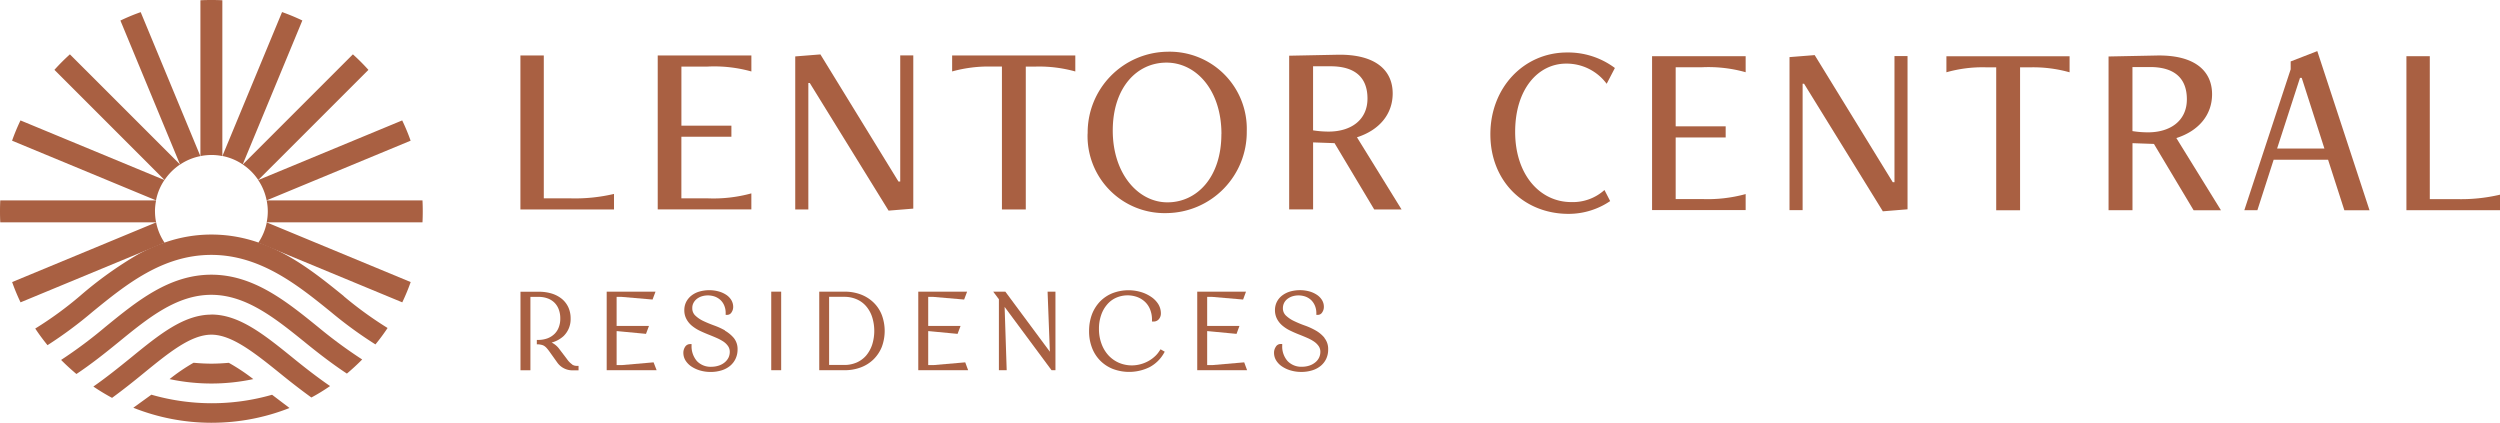 <svg xmlns="http://www.w3.org/2000/svg" xmlns:xlink="http://www.w3.org/1999/xlink" width="421.219" height="71.23" viewBox="0 0 421.219 71.23">
  <defs>
    <clipPath id="clip-path">
      <rect id="Rectangle_8" data-name="Rectangle 8" width="421.219" height="71.23" fill="#a96042"/>
    </clipPath>
  </defs>
  <g id="Group_69" data-name="Group 69" transform="translate(0 0)">
    <g id="Group_68" data-name="Group 68" transform="translate(0 0)" clip-path="url(#clip-path)">
      <path id="Path_69" data-name="Path 69" d="M84.162,54.536a3.565,3.565,0,0,1-.848-.871l-1.325-1.743a3.533,3.533,0,0,0-1.267-1.057,4.876,4.876,0,0,0,2.01-1.092A3.982,3.982,0,0,0,83.918,46.8a4.451,4.451,0,0,0-.383-1.871,4.046,4.046,0,0,0-1.1-1.429,5.077,5.077,0,0,0-1.708-.895,7.248,7.248,0,0,0-2.208-.3H75.47V55.535h1.673V43.171h1.371a4.292,4.292,0,0,1,1.534.256,3.171,3.171,0,0,1,1.15.72,3.124,3.124,0,0,1,.72,1.139,4.141,4.141,0,0,1,.256,1.522,3.911,3.911,0,0,1-.256,1.487,3.031,3.031,0,0,1-.72,1.116,3.476,3.476,0,0,1-1.15.732,4.522,4.522,0,0,1-1.545.279h-.279v.744h.267a3.084,3.084,0,0,1,.558.093,1.33,1.33,0,0,1,.418.174,1.905,1.905,0,0,1,.383.325,6.612,6.612,0,0,1,.453.558l1.325,1.859a3.123,3.123,0,0,0,2.661,1.371h.964v-.755h-.29a1.355,1.355,0,0,1-.8-.232Z" transform="translate(12.225 6.852)" fill="#a96042"/>
      <path id="Path_70" data-name="Path 70" d="M90.631,54.654h-.988V48.937H89.7l4.683.442.209.023.5-1.336h-5.45v-4.9h.79l5.264.453.5-1.325H87.97V55.525h8.413L95.871,54.2Z" transform="translate(14.25 6.85)" fill="#a96042"/>
      <path id="Path_71" data-name="Path 71" d="M106.1,48.855a11.914,11.914,0,0,0-1.871-.848c-.662-.244-1.255-.488-1.813-.755a5.1,5.1,0,0,1-1.336-.918,1.654,1.654,0,0,1-.488-1.243,1.774,1.774,0,0,1,.186-.837,2.111,2.111,0,0,1,.535-.674,2.665,2.665,0,0,1,.825-.453,3.548,3.548,0,0,1,2.3.046,2.912,2.912,0,0,1,.941.6,2.65,2.65,0,0,1,.616.941,3.229,3.229,0,0,1,.221,1.232v.29h.29a.862.862,0,0,0,.709-.442,1.6,1.6,0,0,0,.267-.906,2.245,2.245,0,0,0-.325-1.162,2.865,2.865,0,0,0-.871-.883A4.444,4.444,0,0,0,105,42.278a6.094,6.094,0,0,0-3.23.035,3.958,3.958,0,0,0-1.325.674,3.276,3.276,0,0,0-.883,1.069,3.046,3.046,0,0,0-.314,1.371,3.1,3.1,0,0,0,.372,1.545,3.726,3.726,0,0,0,.93,1.116,6.673,6.673,0,0,0,1.278.813c.453.221.918.418,1.429.627.476.186.953.383,1.406.581a8,8,0,0,1,1.174.627,2.967,2.967,0,0,1,.79.779,1.692,1.692,0,0,1,.279.976,2.258,2.258,0,0,1-.221.964,2.489,2.489,0,0,1-.639.79,2.99,2.99,0,0,1-.988.535,3.981,3.981,0,0,1-1.243.2,3.168,3.168,0,0,1-2.429-.941,3.807,3.807,0,0,1-.918-2.6v-.279h-.29a.975.975,0,0,0-.813.488,1.811,1.811,0,0,0-.279.988,2.454,2.454,0,0,0,.372,1.3,3.446,3.446,0,0,0,1,1.011,5.375,5.375,0,0,0,1.452.662,6.285,6.285,0,0,0,1.789.244,6.125,6.125,0,0,0,1.824-.267,4.191,4.191,0,0,0,1.429-.755,3.472,3.472,0,0,0,.93-1.2,3.6,3.6,0,0,0,.337-1.557,2.947,2.947,0,0,0-.639-1.952,5.6,5.6,0,0,0-1.5-1.232Z" transform="translate(16.051 6.816)" fill="#a96042"/>
      <rect id="Rectangle_7" data-name="Rectangle 7" width="1.673" height="13.235" transform="translate(129.945 49.14)" fill="#a96042"/>
      <path id="Path_72" data-name="Path 72" d="M127.935,44.114a6.321,6.321,0,0,0-2.138-1.348,7.675,7.675,0,0,0-2.742-.476H118.79V55.525h4.264a7.629,7.629,0,0,0,2.742-.476,6.148,6.148,0,0,0,2.138-1.348,6.229,6.229,0,0,0,1.394-2.092,7.722,7.722,0,0,0,0-5.4A5.9,5.9,0,0,0,127.935,44.114Zm-7.483-.953h2.556a5.172,5.172,0,0,1,2.068.407,4.381,4.381,0,0,1,1.592,1.15,5.327,5.327,0,0,1,1.023,1.813,7.742,7.742,0,0,1,0,4.741,5.619,5.619,0,0,1-1.023,1.813,4.481,4.481,0,0,1-1.592,1.15,5.172,5.172,0,0,1-2.068.407h-2.556V43.161Z" transform="translate(19.242 6.85)" fill="#a96042"/>
      <path id="Path_73" data-name="Path 73" d="M135.811,54.654h-.988V48.937h.058l4.892.465.5-1.336h-5.45v-4.9h.79l5.264.453.5-1.325H133.15V55.525h8.4l-.488-1.325Z" transform="translate(21.568 6.85)" fill="#a96042"/>
      <path id="Path_74" data-name="Path 74" d="M153.56,52.411l-7.413-10-.081-.116H144.02l.953,1.278V55.525h1.313l-.349-10.667,7.82,10.551.093.116h.651V42.29h-1.325Z" transform="translate(23.329 6.85)" fill="#a96042"/>
      <path id="Path_75" data-name="Path 75" d="M169.807,52.247a4.209,4.209,0,0,1-.837,1.011,5.513,5.513,0,0,1-1.115.79,5.722,5.722,0,0,1-1.3.511,5.566,5.566,0,0,1-3.649-.267,5.307,5.307,0,0,1-1.755-1.267A5.827,5.827,0,0,1,160,51.074a7.093,7.093,0,0,1-.418-2.475,6.925,6.925,0,0,1,.36-2.3,5.256,5.256,0,0,1,1-1.789,4.222,4.222,0,0,1,1.511-1.15,4.81,4.81,0,0,1,3.614-.116,3.848,3.848,0,0,1,1.313.837,3.589,3.589,0,0,1,.837,1.29,4.6,4.6,0,0,1,.3,1.7v.29h.29a1.13,1.13,0,0,0,.871-.407,1.465,1.465,0,0,0,.337-.976,2.981,2.981,0,0,0-.442-1.557,4.115,4.115,0,0,0-1.2-1.22,6.2,6.2,0,0,0-1.72-.813,7.5,7.5,0,0,0-4.8.2,6.137,6.137,0,0,0-2.1,1.406,6.5,6.5,0,0,0-1.36,2.173,7.954,7.954,0,0,0-.476,2.8,7.656,7.656,0,0,0,.488,2.8,6.162,6.162,0,0,0,1.383,2.173,6.226,6.226,0,0,0,2.138,1.406,7.776,7.776,0,0,0,6.205-.314,6.038,6.038,0,0,0,2.394-2.347l.139-.244-.709-.407-.151.244Z" transform="translate(25.58 6.816)" fill="#a96042"/>
      <path id="Path_76" data-name="Path 76" d="M176.249,54.654h-.976V48.937h.058l4.892.465.488-1.336h-5.438v-4.9h.79l5.264.453.488-1.325H173.6V55.525H182l-.488-1.325Z" transform="translate(28.12 6.85)" fill="#a96042"/>
      <path id="Path_77" data-name="Path 77" d="M193.224,50.087a5.367,5.367,0,0,0-1.487-1.232,11.482,11.482,0,0,0-1.882-.848,18.355,18.355,0,0,1-1.8-.755,5.217,5.217,0,0,1-1.336-.918,1.672,1.672,0,0,1-.488-1.243,1.965,1.965,0,0,1,.186-.837,1.992,1.992,0,0,1,.535-.674,2.806,2.806,0,0,1,.825-.453,3.548,3.548,0,0,1,2.3.046,2.912,2.912,0,0,1,.941.6,2.875,2.875,0,0,1,.616.941,3.274,3.274,0,0,1,.232,1.232v.29h.29a.862.862,0,0,0,.709-.442,1.6,1.6,0,0,0,.267-.906,2.141,2.141,0,0,0-.325-1.162,2.865,2.865,0,0,0-.871-.883,4.444,4.444,0,0,0-1.278-.569,6.137,6.137,0,0,0-3.242.035,4.185,4.185,0,0,0-1.325.674,3.138,3.138,0,0,0-.883,1.069,3.046,3.046,0,0,0-.314,1.371,3.167,3.167,0,0,0,.372,1.545,3.726,3.726,0,0,0,.93,1.116,6.02,6.02,0,0,0,1.278.813c.43.209.895.418,1.429.627.476.186.953.383,1.406.581a6.842,6.842,0,0,1,1.162.627,2.967,2.967,0,0,1,.79.779,1.667,1.667,0,0,1,.279.976,2.257,2.257,0,0,1-.221.964,2.315,2.315,0,0,1-.639.79,3.051,3.051,0,0,1-.976.535,3.927,3.927,0,0,1-1.243.2,3.178,3.178,0,0,1-2.44-.953,3.693,3.693,0,0,1-.906-2.6v-.279h-.29a.925.925,0,0,0-.8.488,1.775,1.775,0,0,0-.29,1,2.454,2.454,0,0,0,.372,1.3,3.306,3.306,0,0,0,1,1.011,5.067,5.067,0,0,0,1.452.662,6.285,6.285,0,0,0,1.789.244,6.125,6.125,0,0,0,1.824-.267,4.191,4.191,0,0,0,1.429-.755,3.441,3.441,0,0,0,.93-1.2,3.593,3.593,0,0,0,.325-1.557,2.926,2.926,0,0,0-.639-1.952Z" transform="translate(29.923 6.816)" fill="#a96042"/>
      <path id="Path_78" data-name="Path 78" d="M75.46,33.987V8.04H79.4V32.116h4.439a28.665,28.665,0,0,0,7.39-.744v2.614Z" transform="translate(12.223 1.302)" fill="#a96042"/>
      <path id="Path_79" data-name="Path 79" d="M95.37,33.987V8.04h15.78v2.7a23.153,23.153,0,0,0-7.39-.825h-4.4v9.958h8.424V21.74H99.356V32.116h4.4a24.19,24.19,0,0,0,7.39-.837v2.7H95.37Z" transform="translate(15.448 1.302)" fill="#a96042"/>
      <path id="Path_80" data-name="Path 80" d="M131.043,34.221,117.762,12.712h-.244v21.3H115.31V8.227l4.241-.337L132.7,29.305H133V8.053h2.2V33.872l-4.148.337Z" transform="translate(18.678 1.278)" fill="#a96042"/>
      <path id="Path_81" data-name="Path 81" d="M146.45,33.987V9.911h-1.743a22.814,22.814,0,0,0-6.647.825V8.04h20.753v2.7a22.673,22.673,0,0,0-6.635-.825H150.47V33.987h-4.02Z" transform="translate(22.363 1.302)" fill="#a96042"/>
      <path id="Path_82" data-name="Path 82" d="M157.712,21.281A13.622,13.622,0,0,1,171.156,7.5a12.993,12.993,0,0,1,13.363,13.409A13.654,13.654,0,0,1,171.028,34.69,12.978,12.978,0,0,1,157.7,21.281Zm22.542.093c0-7.425-4.276-12.038-9.261-12.038s-9.052,4.195-9.052,11.457,4.276,12.085,9.215,12.085,9.087-4.195,9.087-11.5Z" transform="translate(25.545 1.215)" fill="#a96042"/>
      <path id="Path_83" data-name="Path 83" d="M201.257,34l-6.681-11.167-3.614-.128V34H186.93V8.1l8.1-.163c6.554-.128,9.342,2.7,9.342,6.519,0,3.486-2.243,6.182-6.019,7.39l7.518,12.166h-4.613Zm-10.3-24.123V20.676a16.787,16.787,0,0,0,2.614.209c3.776,0,6.554-1.952,6.554-5.566s-2.161-5.438-6.228-5.438h-2.94Z" transform="translate(30.279 1.286)" fill="#a96042"/>
      <path id="Path_84" data-name="Path 84" d="M239.55,34.1V8.15h15.768v2.7a23.067,23.067,0,0,0-7.39-.837h-4.4v9.958h8.424v1.871h-8.424V32.215h4.4a24.189,24.189,0,0,0,7.39-.837v2.7H239.55Z" transform="translate(38.803 1.32)" fill="#a96042"/>
      <path id="Path_85" data-name="Path 85" d="M275.213,34.321,261.932,12.812h-.244v21.3H259.48V8.327l4.241-.337,13.154,21.415h.29V8.153h2.2V33.972l-4.148.337Z" transform="translate(42.031 1.294)" fill="#a96042"/>
      <path id="Path_86" data-name="Path 86" d="M290.62,34.1V10.019h-1.743a22.38,22.38,0,0,0-6.647.837V8.16h20.753v2.7a22.629,22.629,0,0,0-6.635-.837H294.64V34.1h-4.02Z" transform="translate(45.716 1.322)" fill="#a96042"/>
      <path id="Path_87" data-name="Path 87" d="M320.067,34.114l-6.681-11.167-3.614-.128V34.114H305.74V8.213l8.1-.163c6.554-.128,9.342,2.7,9.342,6.519,0,3.486-2.243,6.182-6.019,7.39l7.518,12.166h-4.613Zm-10.3-24.123V20.786a16.788,16.788,0,0,0,2.614.209c3.776,0,6.554-1.952,6.554-5.566s-2.161-5.438-6.228-5.438h-2.94Z" transform="translate(49.525 1.303)" fill="#a96042"/>
      <path id="Path_88" data-name="Path 88" d="M342.279,34.217l-2.742-8.506h-9.168l-2.742,8.506h-2.2l7.809-23.739V9.153l4.485-1.743,8.8,26.819h-4.241Zm-7.181-22.3h-.29l-3.858,11.91h7.971Z" transform="translate(52.714 1.2)" fill="#a96042"/>
      <path id="Path_89" data-name="Path 89" d="M348.932,34.1V8.15h3.939V32.226h4.439a28.664,28.664,0,0,0,7.39-.744V34.1H348.932Z" transform="translate(56.519 1.32)" fill="#a96042"/>
      <path id="Path_90" data-name="Path 90" d="M236.3,32.639a12.465,12.465,0,0,1-7.018,2.161c-7.541,0-13.177-5.519-13.177-13.409S221.77,7.61,229.021,7.61a13.141,13.141,0,0,1,8.064,2.614L235.7,12.885a8.4,8.4,0,0,0-6.832-3.4c-4.671,0-8.587,4.23-8.587,11.5s4.218,11.829,9.447,11.829a7.956,7.956,0,0,0,5.6-2.033l.964,1.871Z" transform="translate(35.004 1.233)" fill="#a96042"/>
      <path id="Path_91" data-name="Path 91" d="M33.422,45.622c-4.66,0-8.8,3.37-13.584,7.274-2.033,1.65-4.148,3.347-6.3,4.845a35.986,35.986,0,0,0,3.149,1.906c1.813-1.325,3.591-2.731,5.287-4.125C26.264,52.024,29.97,49,33.422,49s7.3,3.068,11.69,6.612c1.383,1.127,3.2,2.556,5.159,3.974a32.133,32.133,0,0,0,3.149-1.929c-2.336-1.6-4.567-3.37-6.182-4.683-4.892-3.962-9.11-7.367-13.816-7.367Z" transform="translate(2.193 7.388)" fill="#a96042"/>
      <path id="Path_92" data-name="Path 92" d="M59.581,54.111h0a79.174,79.174,0,0,1-7.344-5.4C46.845,44.338,41.279,39.83,34.18,39.83S21.63,44.3,16.32,48.626a77.1,77.1,0,0,1-7.46,5.566c.825.837,1.685,1.615,2.58,2.37,2.37-1.569,4.753-3.451,7.018-5.3,5.066-4.137,9.854-8.041,15.71-8.041S44.94,47.162,50.1,51.345c1.789,1.452,4.346,3.463,6.914,5.148.895-.755,1.755-1.545,2.568-2.37Z" transform="translate(1.435 6.452)" fill="#a96042"/>
      <path id="Path_93" data-name="Path 93" d="M30.908,26.11a9.577,9.577,0,0,1,1.848.186V.046C32.139.012,31.523,0,30.908,0S29.664.012,29.06.046V26.3a9.767,9.767,0,0,1,1.848-.186" transform="translate(4.707 0)" fill="#a96042"/>
      <path id="Path_94" data-name="Path 94" d="M30.927,26.011,20.876,1.76A34.043,34.043,0,0,0,17.46,3.178L27.511,27.44a9.352,9.352,0,0,1,3.416-1.418Z" transform="translate(2.828 0.285)" fill="#a96042"/>
      <path id="Path_95" data-name="Path 95" d="M27.43,27.511,3.168,17.46A35.212,35.212,0,0,0,1.75,20.876L26,30.927a9.269,9.269,0,0,1,1.418-3.416Z" transform="translate(0.283 2.828)" fill="#a96042"/>
      <path id="Path_96" data-name="Path 96" d="M37.814,29.051,56.371,10.494A34.687,34.687,0,0,0,53.757,7.88L35.2,26.437a9.491,9.491,0,0,1,2.614,2.614" transform="translate(5.702 1.276)" fill="#a96042"/>
      <path id="Path_97" data-name="Path 97" d="M38.869,30.927,63.12,20.876A34.044,34.044,0,0,0,61.7,17.46L37.44,27.511a9.352,9.352,0,0,1,1.418,3.416Z" transform="translate(6.065 2.828)" fill="#a96042"/>
      <path id="Path_98" data-name="Path 98" d="M35.666,27.43,45.717,3.168A35.212,35.212,0,0,0,42.3,1.75L32.25,26a9.269,9.269,0,0,1,3.416,1.418Z" transform="translate(5.224 0.283)" fill="#a96042"/>
      <path id="Path_99" data-name="Path 99" d="M26.11,30.908A9.577,9.577,0,0,1,26.3,29.06H.046C.012,29.676,0,30.292,0,30.908s.012,1.243.046,1.848H26.3a9.767,9.767,0,0,1-.186-1.848" transform="translate(0 4.707)" fill="#a96042"/>
      <path id="Path_100" data-name="Path 100" d="M29.061,26.437,10.5,7.88A34.688,34.688,0,0,0,7.89,10.494L26.447,29.051a9.491,9.491,0,0,1,2.614-2.614" transform="translate(1.278 1.276)" fill="#a96042"/>
      <path id="Path_101" data-name="Path 101" d="M37.45,35.666,61.712,45.717A35.215,35.215,0,0,0,63.13,42.3L38.879,32.25a9.269,9.269,0,0,1-1.418,3.416Z" transform="translate(6.066 5.224)" fill="#a96042"/>
      <path id="Path_102" data-name="Path 102" d="M38.856,30.908a9.577,9.577,0,0,1-.186,1.848H64.919c.035-.616.046-1.232.046-1.848s-.012-1.243-.046-1.848H38.67a9.767,9.767,0,0,1,.186,1.848" transform="translate(6.264 4.707)" fill="#a96042"/>
      <path id="Path_103" data-name="Path 103" d="M26.011,32.25,1.76,42.3a34.044,34.044,0,0,0,1.418,3.416L27.44,35.666a9.352,9.352,0,0,1-1.418-3.416Z" transform="translate(0.285 5.224)" fill="#a96042"/>
      <path id="Path_104" data-name="Path 104" d="M57.1,44.387C51.09,39.518,44.269,34.01,34.787,34.01a23.674,23.674,0,0,0-7.53,1.232A28.78,28.78,0,0,0,22.517,37.3a64.184,64.184,0,0,0-9.854,7.042A60.968,60.968,0,0,1,5.11,49.848a34.791,34.791,0,0,0,2.068,2.8,70.136,70.136,0,0,0,7.634-5.659c5.5-4.474,11.713-9.551,19.963-9.551s14.595,5.113,20.16,9.621a70.132,70.132,0,0,0,7.495,5.461,33.961,33.961,0,0,0,2.045-2.766,63.126,63.126,0,0,1-7.39-5.357Z" transform="translate(0.828 5.509)" fill="#a96042"/>
      <path id="Path_105" data-name="Path 105" d="M34.56,52.612c-.976.081-1.941.139-2.917.139s-2.01-.058-3.01-.151a31.068,31.068,0,0,0-4.044,2.754,33.819,33.819,0,0,0,14.106,0,32.845,32.845,0,0,0-4.125-2.742Z" transform="translate(3.983 8.52)" fill="#a96042"/>
      <path id="Path_106" data-name="Path 106" d="M32.542,61.959a35.634,35.634,0,0,0,13.107-2.487l-2.94-2.231a36.736,36.736,0,0,1-20.335-.012l-3.044,2.2a35.649,35.649,0,0,0,13.212,2.533" transform="translate(3.131 9.27)" fill="#a96042"/>
    </g>
  </g>
</svg>

